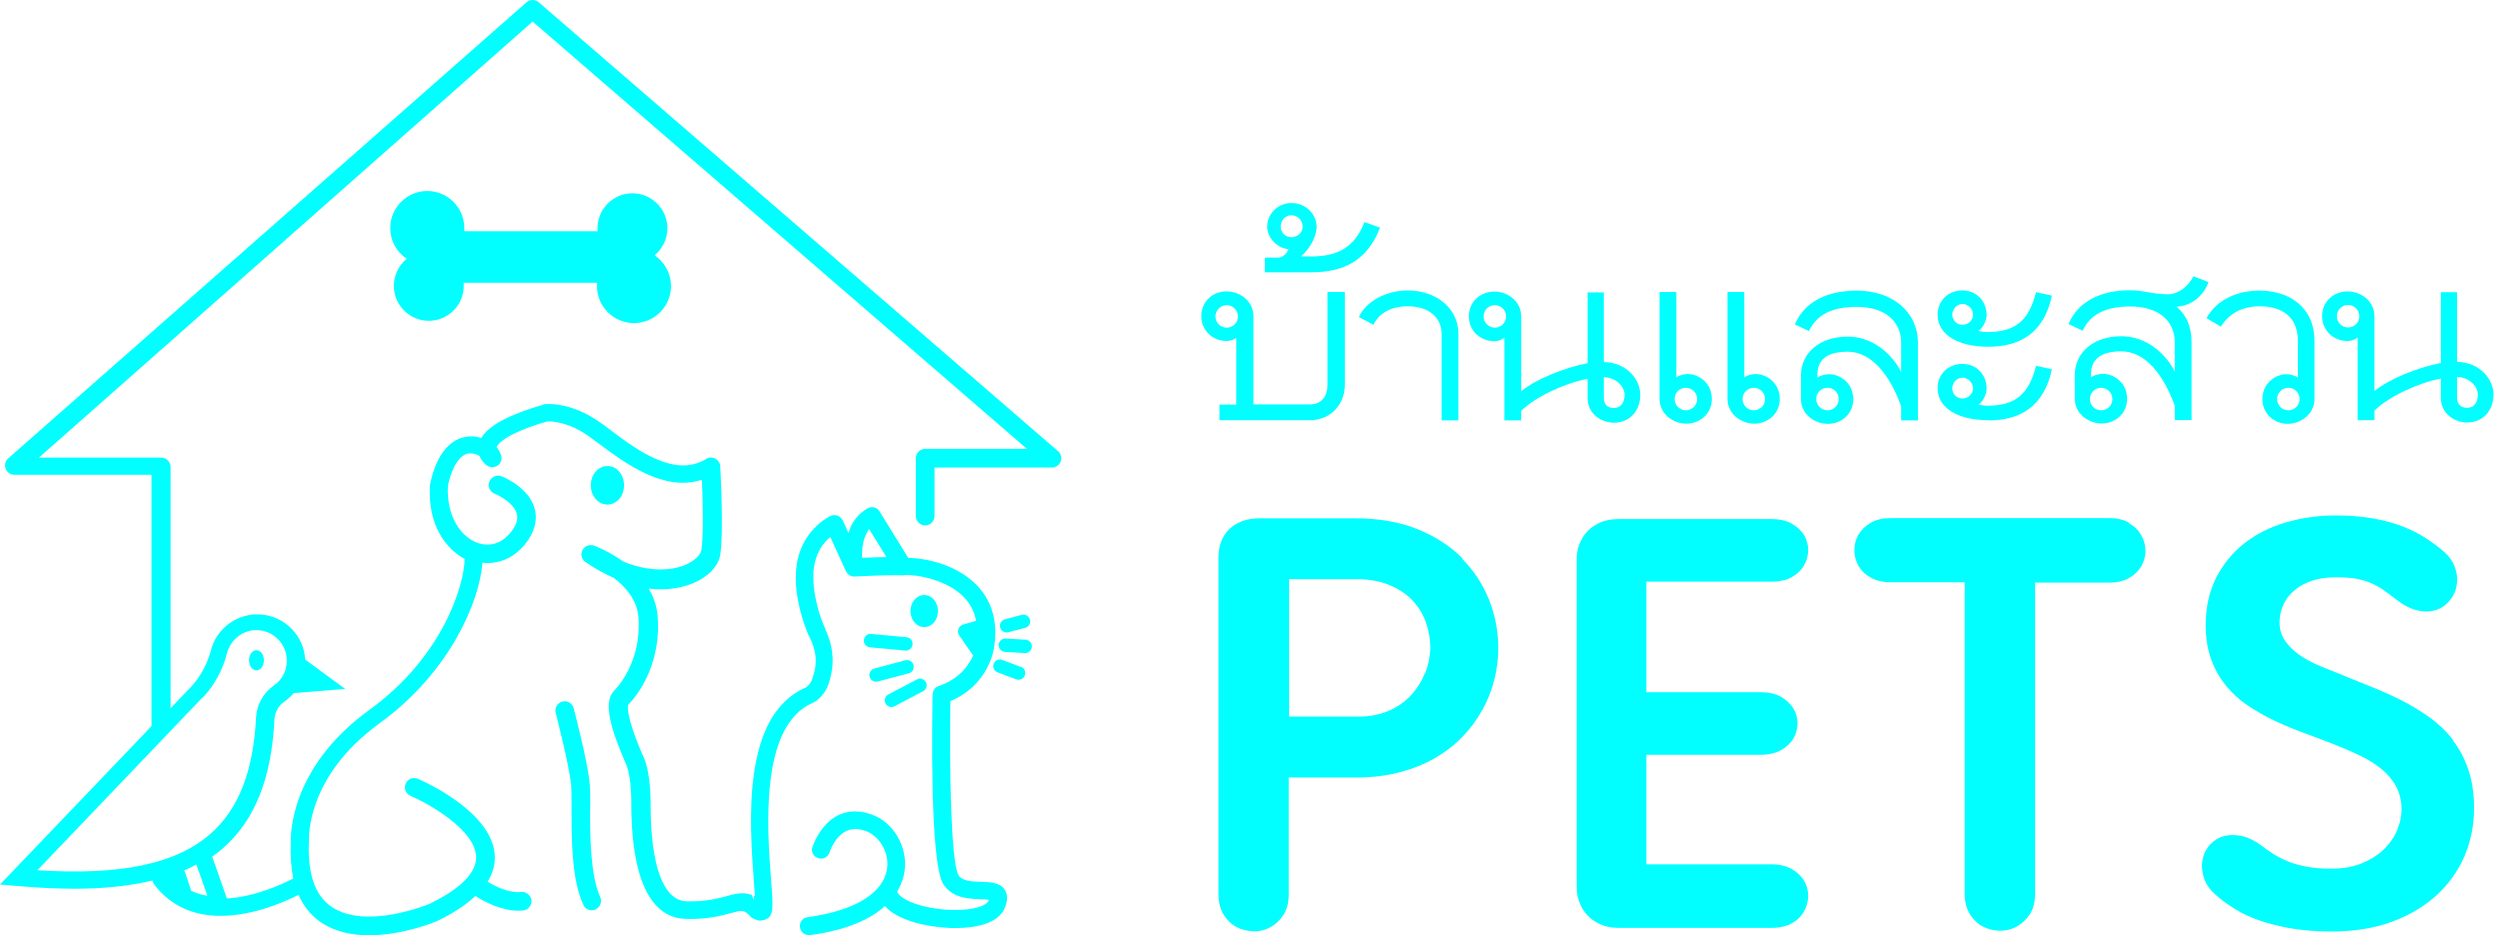 <svg width="131" height="49" viewBox="0 0 131 49" fill="none" xmlns="http://www.w3.org/2000/svg">
<path d="M33.22 16.93C34.29 16.93 35.16 16.06 35.16 14.99C35.16 14.32 34.82 13.73 34.3 13.38C34.71 13.04 34.97 12.53 34.97 11.96C34.97 10.95 34.15 10.13 33.14 10.13C32.13 10.13 31.31 10.95 31.31 11.96C31.31 12.01 31.31 12.07 31.31 12.12H24.33C24.33 12.06 24.33 12.01 24.33 11.95C24.33 10.88 23.46 10.01 22.39 10.01C21.32 10.01 20.45 10.88 20.45 11.95C20.45 12.62 20.79 13.21 21.31 13.56C20.9 13.9 20.64 14.41 20.64 14.98C20.64 15.99 21.46 16.81 22.47 16.81C23.48 16.81 24.3 15.99 24.3 14.98C24.3 14.93 24.3 14.87 24.3 14.82H31.28C31.28 14.88 31.28 14.93 31.28 14.99C31.28 16.06 32.15 16.93 33.22 16.93Z" fill="#01FFFF"/>
<path d="M30.93 42.39C30.93 41.78 30.93 41.29 30.89 40.95C30.77 39.83 30.09 37.22 30.06 37.11C29.99 36.85 29.73 36.69 29.47 36.76C29.21 36.83 29.05 37.09 29.12 37.35C29.12 37.38 29.81 40.01 29.92 41.06C29.95 41.34 29.95 41.83 29.95 42.39C29.95 43.96 29.95 46.1 30.57 47.42C30.65 47.6 30.83 47.7 31.01 47.7C31.08 47.7 31.15 47.69 31.21 47.65C31.45 47.54 31.56 47.25 31.45 47C30.93 45.87 30.92 43.77 30.92 42.38L30.93 42.39Z" fill="#01FFFF"/>
<path d="M31.83 26.44C32.32 26.44 32.7 25.99 32.7 25.43C32.7 24.87 32.32 24.42 31.83 24.42C31.34 24.42 30.96 24.87 30.96 25.43C30.96 25.99 31.34 26.44 31.83 26.44Z" fill="#01FFFF"/>
<path d="M28.23 0.12C28.05 -0.04 27.77 -0.04 27.59 0.12L0.43 24.02C0.28 24.15 0.22 24.37 0.3 24.56C0.37 24.75 0.55 24.88 0.76 24.88H7.94V38.05L0 46.35L0.95 46.43C2 46.52 2.99 46.57 3.9 46.57C5.47 46.57 6.81 46.42 7.99 46.14C8.01 46.19 8.01 46.24 8.04 46.29C8.99 47.58 10.29 47.99 11.56 47.99C13.31 47.99 15 47.22 15.64 46.89C15.91 47.48 16.28 47.96 16.79 48.31C17.54 48.83 18.45 49.01 19.34 49.01C21.1 49.01 22.77 48.32 22.89 48.27C23.75 47.86 24.42 47.41 24.91 46.95C25.38 47.25 26.25 47.72 27.16 47.72C27.24 47.72 27.33 47.72 27.41 47.71C27.68 47.68 27.87 47.44 27.85 47.18C27.82 46.91 27.58 46.72 27.32 46.74C26.68 46.81 25.97 46.46 25.55 46.2C25.81 45.78 25.94 45.35 25.93 44.9C25.88 42.6 22.31 40.99 21.9 40.81C21.65 40.7 21.37 40.81 21.26 41.06C21.15 41.31 21.26 41.59 21.51 41.7C22.46 42.11 24.92 43.49 24.95 44.91C24.97 45.96 23.61 46.83 22.49 47.37C22.46 47.38 19.15 48.76 17.35 47.5C16.5 46.91 16.11 45.76 16.19 44.1C16.19 44.08 16.19 44.06 16.19 44.05C16.19 43.91 16.04 40.69 19.89 37.9C23.63 35.19 25.14 31.44 25.28 29.49C26.12 29.58 26.93 29.24 27.51 28.52C28.01 27.9 28.18 27.27 28.02 26.66C27.72 25.55 26.42 25.01 26.27 24.96C26.02 24.86 25.74 24.99 25.64 25.24C25.54 25.49 25.67 25.77 25.92 25.87C26.17 25.97 26.93 26.37 27.08 26.92C27.16 27.22 27.05 27.54 26.75 27.91C26.28 28.49 25.64 28.68 24.98 28.43C24.17 28.12 23.39 27.08 23.47 25.47C23.53 25.13 23.77 24.23 24.25 23.89C24.41 23.77 24.58 23.73 24.79 23.77C24.93 23.79 25.04 23.84 25.12 23.89C25.22 24.12 25.39 24.3 25.51 24.39C25.68 24.51 25.91 24.51 26.08 24.39C26.25 24.27 26.32 24.05 26.26 23.86C26.22 23.74 26.15 23.58 26.02 23.42C26.09 23.27 26.49 22.72 28.68 22.08C28.86 22.08 29.71 22.08 30.75 22.79C30.94 22.92 31.16 23.09 31.4 23.26C32.7 24.23 34.78 25.8 36.78 25.14C36.83 26.32 36.87 28.16 36.75 28.84C36.71 29.05 36.44 29.37 35.91 29.6C35.53 29.76 34.36 30.13 32.65 29.42C31.9 28.88 31.18 28.61 31.12 28.59C30.89 28.51 30.63 28.61 30.52 28.83C30.41 29.05 30.48 29.32 30.68 29.45C31.2 29.81 31.7 30.08 32.16 30.28C32.77 30.74 33.37 31.42 33.45 32.3C33.65 34.65 32.34 36.03 32.19 36.18C31.67 36.7 31.84 37.83 32.77 39.96L32.82 40.07C32.94 40.36 33.08 41.03 33.08 42.01V42.07C33.08 47.04 34.63 48.12 35.93 48.15C37.06 48.18 37.77 47.99 38.28 47.85C38.89 47.69 38.98 47.66 39.3 48C39.4 48.11 39.5 48.16 39.6 48.18C39.77 48.3 40.04 48.21 40.12 48.18C40.55 48 40.52 47.57 40.4 46.03C40.2 43.43 39.8 38.02 42.59 36.83C42.65 36.8 43.19 36.54 43.43 35.8C43.68 35.04 43.78 34.08 43.23 32.94C43.23 32.94 43.23 32.93 43.23 32.92C43.23 32.92 43.07 32.58 42.92 32.08C42.77 31.58 42.62 30.92 42.62 30.25C42.62 30.08 42.62 29.91 42.65 29.75C42.7 29.39 42.8 29.09 42.93 28.85C43.1 28.52 43.32 28.3 43.51 28.14L44.33 29.94C44.33 29.94 44.34 29.95 44.35 29.96C44.39 30.03 44.44 30.1 44.51 30.14C44.52 30.14 44.53 30.15 44.55 30.16C44.61 30.19 44.68 30.21 44.76 30.21C44.77 30.21 44.78 30.21 44.79 30.21C44.79 30.21 44.87 30.21 45 30.2C45.39 30.18 46.26 30.14 46.84 30.14C47.03 30.14 47.2 30.14 47.29 30.15C47.33 30.15 47.37 30.13 47.42 30.13C48.09 30.11 49.62 30.38 50.51 31.29C50.85 31.64 51.05 32.05 51.15 32.53L50.46 32.73C50.35 32.76 50.26 32.85 50.22 32.96C50.18 33.07 50.2 33.19 50.26 33.29L50.95 34.29C50.95 34.29 50.98 34.31 51 34.33C50.79 34.83 50.29 35.57 49.19 35.95C49 36.01 48.88 36.19 48.87 36.38C48.84 37.82 48.73 45.06 49.4 46.27C49.84 47.06 50.76 47.1 51.38 47.12C51.51 47.12 51.69 47.13 51.81 47.15C51.81 47.17 51.8 47.19 51.79 47.21C51.6 47.64 50.05 47.86 48.5 47.51C47.58 47.3 47.08 46.96 47.01 46.72C47.28 46.27 47.38 45.86 47.41 45.58C47.55 44.35 46.82 43.1 45.7 42.69C45.05 42.45 44.45 42.46 43.92 42.72C42.95 43.2 42.59 44.35 42.57 44.39C42.49 44.64 42.63 44.9 42.88 44.97C43.13 45.05 43.39 44.91 43.47 44.66C43.47 44.66 43.73 43.84 44.34 43.55C44.64 43.4 44.98 43.41 45.38 43.55C46 43.78 46.59 44.56 46.49 45.46C46.34 46.78 44.82 47.72 42.32 48.06C42.06 48.09 41.88 48.33 41.92 48.59C41.95 48.83 42.15 49 42.38 49C42.4 49 42.42 49 42.44 49C44.46 48.73 45.65 48.13 46.37 47.48C46.73 47.89 47.39 48.22 48.29 48.43C48.79 48.54 49.43 48.63 50.06 48.63C51.19 48.63 52.3 48.37 52.64 47.6C52.7 47.46 52.89 47.01 52.66 46.64C52.41 46.24 51.9 46.22 51.41 46.21C50.82 46.19 50.39 46.15 50.22 45.85C49.81 45.1 49.75 40 49.8 36.74C51.81 35.89 52.07 34.04 52.08 33.98C52.31 32.65 52 31.5 51.18 30.66C50.11 29.56 48.49 29.25 47.59 29.23L46.09 26.8C45.96 26.58 45.68 26.51 45.46 26.64C45.2 26.79 44.98 26.98 44.82 27.2C44.64 27.43 44.54 27.68 44.46 27.93L44.16 27.27C44.05 27.04 43.78 26.93 43.54 27.03C43.5 27.05 43.13 27.21 42.72 27.63C42.51 27.84 42.3 28.1 42.12 28.44C41.94 28.78 41.8 29.18 41.74 29.66C41.71 29.87 41.7 30.08 41.7 30.28C41.7 31.09 41.88 31.85 42.05 32.41C42.16 32.77 42.27 33.04 42.33 33.2C42.33 33.2 42.36 33.26 42.38 33.3L42.41 33.36C42.97 34.48 42.69 35.15 42.58 35.52C42.48 35.86 42.27 35.99 42.23 36.02C38.85 37.48 39.28 43.11 39.5 46.14C39.52 46.41 39.54 46.71 39.56 46.96C39.54 46.96 39.52 46.95 39.51 46.94V47.15L39.39 46.9C38.95 46.72 38.53 46.83 38.07 46.96C37.58 47.09 36.98 47.25 35.99 47.23C34.76 47.2 34.09 45.38 34.09 42.12V42.05C34.09 41.1 33.96 40.23 33.75 39.73L33.7 39.62C32.73 37.4 32.91 36.95 32.92 36.92C33.74 36.1 34.64 34.39 34.46 32.27C34.41 31.73 34.24 31.25 33.98 30.84C35.09 30.98 35.9 30.73 36.32 30.56C37.11 30.23 37.64 29.67 37.74 29.07C37.93 27.95 37.75 24.58 37.74 24.44C37.74 24.27 37.63 24.11 37.48 24.03C37.33 23.95 37.14 23.96 37 24.05C35.36 25.07 33.34 23.55 32.01 22.55C31.76 22.36 31.53 22.19 31.32 22.05C29.85 21.05 28.61 21.17 28.56 21.18C28.53 21.18 28.5 21.18 28.48 21.2C26.67 21.73 25.61 22.29 25.22 22.95C25.14 22.93 25.06 22.91 24.97 22.89C24.51 22.82 24.07 22.92 23.7 23.19C22.8 23.84 22.56 25.27 22.53 25.43C22.53 25.45 22.53 25.46 22.53 25.48C22.41 27.53 23.38 28.77 24.35 29.29C24.33 30.63 23.23 34.4 19.34 37.21C15.19 40.22 15.22 43.78 15.24 44.18C15.21 44.87 15.26 45.49 15.37 46.03C14.99 46.23 13.47 46.99 11.89 47.08L11.12 44.89C11.31 44.75 11.5 44.61 11.67 44.46C13.35 43 14.23 40.79 14.38 37.71C14.4 37.32 14.59 36.97 14.92 36.75C15.1 36.63 15.25 36.48 15.39 36.32L18.09 36.1L15.99 34.56C15.96 33.91 15.67 33.3 15.19 32.86C14.67 32.38 14 32.15 13.29 32.2C12.24 32.28 11.34 33.02 11.06 34.04V34.06C10.85 34.82 10.49 35.49 9.99 36.01L8.94 37.11V24.47C8.94 24.2 8.72 23.98 8.45 23.98H2.04L27.91 1.13L53.81 23.52H48.48C48.21 23.52 47.99 23.74 47.99 24.01V27.04C47.99 27.31 48.21 27.53 48.48 27.53C48.75 27.53 48.97 27.31 48.97 27.04V24.5H55.12C55.32 24.5 55.51 24.37 55.58 24.18C55.65 23.99 55.6 23.77 55.44 23.64L28.23 0.12ZM45.32 28.15C45.38 27.99 45.45 27.85 45.54 27.72L46.45 29.19C46.12 29.19 45.76 29.21 45.45 29.22C45.35 29.22 45.25 29.22 45.17 29.23C45.17 29.19 45.17 29.16 45.17 29.12C45.17 28.83 45.2 28.46 45.32 28.14V28.15ZM9.65 45.61C9.87 45.52 10.08 45.41 10.29 45.3L10.87 46.94C10.57 46.89 10.29 46.8 10.02 46.68L9.66 45.6L9.65 45.61ZM10.62 36.56C11.22 35.93 11.67 35.12 11.9 34.21C12.08 33.55 12.66 33.07 13.32 33.02C13.36 33.02 13.4 33.02 13.44 33.02C13.84 33.02 14.23 33.17 14.52 33.45C14.85 33.76 15.03 34.17 15.03 34.62C15.03 35.14 14.78 35.63 14.35 35.92C13.79 36.31 13.46 36.92 13.42 37.59C13.28 40.41 12.5 42.41 11.02 43.7C9.22 45.27 6.33 45.88 1.96 45.6L10.6 36.56H10.62Z" fill="#01FFFF"/>
<path d="M13.44 35.13C13.65 35.13 13.83 34.89 13.83 34.6C13.83 34.31 13.66 34.07 13.44 34.07C13.22 34.07 13.05 34.31 13.05 34.6C13.05 34.89 13.22 35.13 13.44 35.13Z" fill="#01FFFF"/>
<path d="M49.15 32.02C49.15 31.55 48.83 31.18 48.43 31.18C48.03 31.18 47.71 31.55 47.71 32.02C47.71 32.49 48.03 32.86 48.43 32.86C48.83 32.86 49.15 32.49 49.15 32.02Z" fill="#01FFFF"/>
<path d="M47.87 34.85C47.82 34.66 47.63 34.55 47.44 34.6L45.82 35.03C45.63 35.08 45.52 35.27 45.57 35.46C45.61 35.62 45.75 35.72 45.91 35.72C45.94 35.72 45.97 35.72 46 35.71L47.62 35.28C47.81 35.23 47.92 35.04 47.87 34.85Z" fill="#01FFFF"/>
<path d="M46.71 37.05C46.76 37.05 46.82 37.04 46.87 37.01L48.37 36.22C48.54 36.13 48.61 35.92 48.52 35.75C48.43 35.58 48.22 35.51 48.05 35.6L46.55 36.39C46.38 36.48 46.31 36.69 46.4 36.86C46.46 36.98 46.58 37.05 46.71 37.05Z" fill="#01FFFF"/>
<path d="M45.65 33.22C45.45 33.2 45.29 33.34 45.27 33.54C45.25 33.73 45.39 33.9 45.59 33.92L47.44 34.09H47.47C47.65 34.09 47.8 33.95 47.82 33.77C47.84 33.58 47.7 33.41 47.5 33.39L45.65 33.22Z" fill="#01FFFF"/>
<path d="M52.75 33.14C52.75 33.14 52.81 33.14 52.84 33.13L53.72 32.9C53.91 32.85 54.02 32.66 53.97 32.47C53.92 32.28 53.73 32.17 53.54 32.22L52.66 32.45C52.47 32.5 52.36 32.69 52.41 32.88C52.45 33.04 52.59 33.14 52.75 33.14Z" fill="#01FFFF"/>
<path d="M53.5 34.95L52.52 34.58C52.34 34.51 52.14 34.6 52.07 34.78C52 34.96 52.09 35.16 52.27 35.23L53.25 35.6C53.25 35.6 53.33 35.62 53.37 35.62C53.51 35.62 53.65 35.53 53.7 35.39C53.77 35.21 53.68 35.01 53.5 34.94V34.95Z" fill="#01FFFF"/>
<path d="M53.74 33.52L52.7 33.46C52.5 33.45 52.34 33.6 52.33 33.79C52.32 33.98 52.47 34.15 52.66 34.16L53.7 34.22H53.72C53.9 34.22 54.06 34.08 54.07 33.89C54.08 33.7 53.93 33.53 53.74 33.52Z" fill="#01FFFF"/>
<path d="M104.19 22.03C105.87 22.03 107.11 21.29 107.52 19.35L106.69 19.17C106.31 20.67 105.6 21.26 104.13 21.26C103.98 21.26 103.78 21.23 103.66 21.2C103.9 21.08 104.1 20.64 104.1 20.37C104.1 19.66 103.6 19.07 102.83 19.07C102.06 19.07 101.53 19.63 101.53 20.34C101.53 21.43 102.68 22.02 104.18 22.02L104.19 22.03ZM102.83 19.79C103.13 19.79 103.39 20.06 103.39 20.35C103.39 20.64 103.13 20.88 102.83 20.88C102.53 20.88 102.3 20.65 102.3 20.35C102.3 20.05 102.54 19.79 102.83 19.79Z" fill="#01FFFF"/>
<path d="M91.93 22.2C92.61 22.2 93.26 21.7 93.26 20.9C93.26 20.1 92.61 19.6 91.99 19.6C91.81 19.6 91.55 19.66 91.4 19.78V15.3H90.52V20.9C90.52 21.69 91.23 22.2 91.93 22.2ZM91.9 20.32C92.22 20.32 92.49 20.58 92.49 20.91C92.49 21.24 92.23 21.5 91.9 21.5C91.57 21.5 91.31 21.24 91.31 20.91C91.31 20.58 91.58 20.32 91.9 20.32Z" fill="#01FFFF"/>
<path d="M116.38 17.11C116.82 16.4 117.53 16.05 118.41 16.05C119.68 16.05 120.41 16.7 120.41 17.85V19.79C120.26 19.67 120 19.61 119.82 19.61C119.2 19.61 118.55 20.11 118.55 20.91C118.55 21.71 119.2 22.21 119.87 22.21C120.54 22.21 121.28 21.71 121.28 20.91V17.85C121.28 16.17 120.04 15.23 118.39 15.23C117.15 15.23 116.12 15.76 115.62 16.67L116.36 17.11H116.38ZM120.5 20.91C120.5 21.23 120.24 21.5 119.91 21.5C119.58 21.5 119.32 21.24 119.32 20.91C119.32 20.58 119.59 20.32 119.91 20.32C120.23 20.32 120.5 20.58 120.5 20.91Z" fill="#01FFFF"/>
<path d="M104.19 18.17C105.87 18.17 107.11 17.43 107.52 15.49L106.69 15.31C106.31 16.81 105.6 17.4 104.13 17.4C103.98 17.4 103.78 17.37 103.66 17.34C103.9 17.22 104.1 16.78 104.1 16.52C104.1 15.81 103.6 15.22 102.83 15.22C102.06 15.22 101.53 15.78 101.53 16.49C101.53 17.58 102.68 18.17 104.18 18.17H104.19ZM102.83 15.93C103.13 15.93 103.39 16.19 103.39 16.49C103.39 16.79 103.13 17.02 102.83 17.02C102.53 17.02 102.3 16.78 102.3 16.49C102.3 16.2 102.54 15.93 102.83 15.93Z" fill="#01FFFF"/>
<path d="M128.75 18.96V15.31H127.9V19.02C126.69 19.26 125.22 19.84 124.42 20.49V16.57C124.42 15.77 123.71 15.27 123.01 15.27C122.31 15.27 121.68 15.77 121.68 16.57C121.68 17.37 122.33 17.87 123.01 17.87C123.19 17.87 123.39 17.81 123.54 17.69V22.02H124.42V21.52C125.16 20.78 126.75 20.05 127.9 19.84V20.84C127.9 21.72 128.67 22.14 129.28 22.14C130.07 22.14 130.66 21.55 130.66 20.67C130.66 19.9 129.98 18.99 128.75 18.96ZM123.04 17.16C122.72 17.16 122.45 16.9 122.45 16.57C122.45 16.24 122.72 15.98 123.04 15.98C123.36 15.98 123.63 16.25 123.63 16.57C123.63 16.89 123.37 17.16 123.04 17.16ZM129.28 21.37C128.93 21.37 128.75 21.16 128.75 20.84V19.75C129.46 19.78 129.84 20.31 129.84 20.66C129.84 21.1 129.63 21.37 129.28 21.37Z" fill="#01FFFF"/>
<path d="M88.37 22.2C89.05 22.2 89.7 21.7 89.7 20.9C89.7 20.1 89.05 19.6 88.43 19.6C88.25 19.6 87.99 19.66 87.84 19.78V15.3H86.96V20.9C86.96 21.69 87.67 22.2 88.37 22.2ZM88.34 20.32C88.66 20.32 88.93 20.58 88.93 20.91C88.93 21.24 88.66 21.5 88.34 21.5C88.02 21.5 87.75 21.24 87.75 20.91C87.75 20.58 88.01 20.32 88.34 20.32Z" fill="#01FFFF"/>
<path d="M64.78 17.7V21.2H63.9V22.02H68.64C69.67 22.02 70.47 21.25 70.47 20.16V15.3H69.56V20.16C69.56 20.81 69.21 21.19 68.65 21.19H65.68V16.57C65.68 15.77 64.97 15.27 64.27 15.27C63.57 15.27 62.95 15.77 62.95 16.57C62.95 17.37 63.6 17.87 64.27 17.87C64.45 17.87 64.65 17.81 64.8 17.69L64.78 17.7ZM63.69 16.58C63.69 16.26 63.96 15.99 64.28 15.99C64.6 15.99 64.87 16.26 64.87 16.58C64.87 16.9 64.61 17.17 64.28 17.17C63.95 17.17 63.69 16.91 63.69 16.58Z" fill="#01FFFF"/>
<path d="M72.32 11.93L71.5 11.64C70.97 12.99 70.06 13.44 68.7 13.44H68.17C68.61 13.06 68.99 12.41 68.99 11.88C68.99 11.23 68.43 10.64 67.67 10.64C66.96 10.64 66.4 11.2 66.4 11.88C66.4 12.44 66.9 13 67.52 13.06C67.43 13.24 67.31 13.44 67.02 13.5H66.28V14.27H68.69C70.43 14.27 71.64 13.65 72.31 11.94L72.32 11.93ZM67.67 12.43C67.35 12.43 67.11 12.19 67.11 11.87C67.11 11.55 67.35 11.28 67.67 11.28C67.99 11.28 68.26 11.55 68.26 11.87C68.26 12.19 67.99 12.43 67.67 12.43Z" fill="#01FFFF"/>
<path d="M83.19 20.85C83.19 21.73 83.96 22.15 84.57 22.15C85.37 22.15 85.95 21.56 85.95 20.68C85.95 19.91 85.27 19 84.04 18.97V15.32H83.19V19.03C81.98 19.27 80.51 19.85 79.71 20.5V16.58C79.71 15.78 79 15.28 78.3 15.28C77.6 15.28 76.97 15.78 76.97 16.58C76.97 17.38 77.62 17.88 78.3 17.88C78.48 17.88 78.68 17.82 78.83 17.7V22.03H79.71V21.53C80.45 20.79 82.04 20.06 83.19 19.85V20.85ZM84.04 19.76C84.75 19.79 85.13 20.32 85.13 20.67C85.13 21.11 84.92 21.38 84.57 21.38C84.22 21.38 84.04 21.17 84.04 20.85V19.76ZM78.33 17.17C78.01 17.17 77.74 16.91 77.74 16.58C77.74 16.25 78 15.99 78.33 15.99C78.66 15.99 78.92 16.26 78.92 16.58C78.92 16.9 78.66 17.17 78.33 17.17Z" fill="#01FFFF"/>
<path d="M95.85 19.61C95.67 19.61 95.38 19.67 95.23 19.79V19.64C95.23 18.85 95.73 18.43 96.82 18.43C98.06 18.43 99.03 19.64 99.62 21.29V22.03H100.5V17.97C100.5 16.35 99.18 15.23 97.29 15.23C95.73 15.23 94.55 15.82 94.05 17L94.79 17.35C95.2 16.47 96.03 16.08 97.29 16.08C98.79 16.08 99.62 16.85 99.62 17.96V19.49C99.18 18.61 98.18 17.64 96.82 17.64C95.32 17.64 94.37 18.52 94.37 19.67V20.91C94.37 21.7 95.08 22.21 95.78 22.21C96.48 22.21 97.11 21.71 97.11 20.91C97.11 20.11 96.46 19.61 95.84 19.61H95.85ZM95.76 21.5C95.44 21.5 95.17 21.24 95.17 20.91C95.17 20.58 95.43 20.32 95.76 20.32C96.09 20.32 96.35 20.58 96.35 20.91C96.35 21.24 96.09 21.5 95.76 21.5Z" fill="#01FFFF"/>
<path d="M71.2 16.61L71.97 17.02C72.26 16.4 72.91 16.05 73.77 16.05C74.83 16.05 75.54 16.61 75.54 17.49V22.03H76.42V17.49C76.42 16.14 75.24 15.22 73.77 15.22C72.65 15.22 71.59 15.78 71.21 16.6L71.2 16.61Z" fill="#01FFFF"/>
<path d="M115.73 14.78L114.93 14.48C114.64 15.07 114.08 15.42 113.63 15.42C112.69 15.42 112.39 15.21 111.63 15.21C110.07 15.21 108.89 15.8 108.39 16.98L109.13 17.33C109.54 16.45 110.37 16.06 111.63 16.06C113.13 16.06 113.96 16.83 113.96 17.94V19.47C113.52 18.59 112.52 17.62 111.16 17.62C109.66 17.62 108.72 18.5 108.72 19.65V20.89C108.72 21.68 109.43 22.19 110.13 22.19C110.83 22.19 111.46 21.69 111.46 20.89C111.46 20.09 110.81 19.59 110.19 19.59C110.01 19.59 109.72 19.65 109.57 19.77V19.62C109.57 18.83 110.07 18.41 111.16 18.41C112.4 18.41 113.37 19.62 113.96 21.27V22.01H114.84V17.95C114.84 17.1 114.55 16.48 114.05 16.07C114.79 16.04 115.46 15.54 115.73 14.77V14.78ZM110.1 20.32C110.42 20.32 110.69 20.58 110.69 20.91C110.69 21.24 110.43 21.5 110.1 21.5C109.77 21.5 109.51 21.24 109.51 20.91C109.51 20.58 109.78 20.32 110.1 20.32Z" fill="#01FFFF"/>
<path d="M76.63 29.25C76 28.62 75.22 28.11 74.28 27.73C73.34 27.35 72.25 27.16 71.01 27.16H66.04C65.66 27.16 65.34 27.21 65.06 27.32C64.79 27.43 64.56 27.57 64.38 27.76C64.2 27.95 64.07 28.16 63.98 28.41C63.89 28.66 63.85 28.92 63.85 29.21V46.85C63.85 47.28 63.94 47.64 64.12 47.93C64.3 48.22 64.53 48.44 64.8 48.58C65.07 48.72 65.37 48.79 65.69 48.8C66.01 48.81 66.31 48.73 66.58 48.58C66.85 48.43 67.08 48.21 67.26 47.93C67.44 47.64 67.53 47.28 67.53 46.85V40.74H71.09C71.9 40.74 72.64 40.65 73.33 40.47C74.01 40.29 74.63 40.05 75.18 39.73C75.73 39.41 76.22 39.04 76.63 38.61C77.05 38.18 77.39 37.71 77.67 37.21C77.95 36.71 78.16 36.18 78.3 35.63C78.44 35.08 78.51 34.52 78.51 33.96C78.51 33.09 78.35 32.25 78.03 31.44C77.71 30.63 77.24 29.91 76.61 29.27L76.63 29.25ZM74.66 35.28C74.49 35.71 74.25 36.09 73.94 36.43C73.62 36.77 73.24 37.04 72.78 37.24C72.32 37.44 71.79 37.55 71.2 37.55H67.55V30.35H71.07C71.74 30.35 72.32 30.45 72.81 30.66C73.3 30.86 73.7 31.13 74.02 31.47C74.33 31.8 74.57 32.19 74.72 32.62C74.87 33.05 74.95 33.5 74.95 33.95C74.94 34.41 74.84 34.86 74.68 35.29L74.66 35.28Z" fill="#01FFFF"/>
<path d="M92.83 30.48C93.25 30.48 93.61 30.4 93.89 30.24C94.18 30.08 94.39 29.87 94.53 29.63C94.67 29.39 94.74 29.13 94.75 28.84C94.75 28.55 94.68 28.29 94.54 28.05C94.39 27.81 94.18 27.61 93.89 27.44C93.6 27.28 93.25 27.2 92.83 27.2H84.81C84.45 27.2 84.14 27.26 83.87 27.37C83.6 27.49 83.37 27.64 83.19 27.83C83.01 28.02 82.87 28.24 82.77 28.49C82.67 28.74 82.62 28.99 82.62 29.25V46.53C82.62 46.79 82.67 47.05 82.77 47.3C82.87 47.55 83 47.78 83.19 47.97C83.37 48.17 83.6 48.32 83.87 48.44C84.14 48.56 84.45 48.62 84.81 48.62H92.83C93.25 48.62 93.61 48.54 93.89 48.38C94.18 48.22 94.39 48.01 94.53 47.76C94.67 47.51 94.74 47.24 94.75 46.96C94.75 46.67 94.68 46.41 94.54 46.16C94.39 45.91 94.18 45.71 93.89 45.54C93.6 45.38 93.25 45.29 92.83 45.29H86.27V39.55H92.24C92.67 39.55 93.03 39.47 93.32 39.31C93.61 39.15 93.83 38.94 93.97 38.7C94.11 38.46 94.19 38.2 94.19 37.91C94.19 37.62 94.12 37.36 93.97 37.12C93.82 36.88 93.61 36.68 93.32 36.51C93.03 36.35 92.67 36.27 92.24 36.27H86.27V30.48H92.83Z" fill="#01FFFF"/>
<path d="M111.58 27.4C111.29 27.23 110.94 27.15 110.52 27.15H99.08C98.66 27.15 98.3 27.23 98.02 27.4C97.73 27.57 97.52 27.78 97.38 28.02C97.24 28.27 97.17 28.54 97.17 28.83C97.17 29.12 97.24 29.39 97.38 29.64C97.52 29.89 97.73 30.1 98.02 30.26C98.31 30.43 98.66 30.51 99.08 30.51H102.95V46.82C102.95 47.25 103.04 47.61 103.22 47.9C103.4 48.19 103.63 48.41 103.9 48.55C104.17 48.69 104.47 48.76 104.79 48.77C105.11 48.77 105.41 48.7 105.68 48.55C105.95 48.4 106.18 48.18 106.37 47.9C106.55 47.61 106.64 47.25 106.64 46.82V30.53H110.51C110.93 30.53 111.29 30.45 111.57 30.28C111.86 30.11 112.07 29.91 112.21 29.66C112.35 29.41 112.43 29.14 112.42 28.85C112.42 28.56 112.34 28.29 112.2 28.04C112.06 27.79 111.85 27.58 111.56 27.42L111.58 27.4Z" fill="#01FFFF"/>
<path d="M128.53 38.76C128.18 38.31 127.77 37.92 127.31 37.59C126.84 37.26 126.34 36.95 125.8 36.68C125.26 36.41 124.7 36.16 124.11 35.93C123.53 35.7 122.95 35.46 122.37 35.22C122.07 35.11 121.75 34.98 121.41 34.83C121.07 34.68 120.75 34.5 120.46 34.3C120.17 34.09 119.93 33.85 119.74 33.58C119.55 33.31 119.45 32.99 119.45 32.62C119.45 32.3 119.51 32 119.64 31.71C119.77 31.42 119.95 31.17 120.2 30.96C120.44 30.74 120.75 30.57 121.12 30.44C121.49 30.31 121.92 30.25 122.41 30.25C122.81 30.25 123.15 30.27 123.43 30.32C123.71 30.37 123.97 30.44 124.21 30.54C124.45 30.64 124.68 30.77 124.9 30.92C125.12 31.08 125.37 31.26 125.65 31.48C126.05 31.78 126.43 31.95 126.79 32.01C127.15 32.07 127.47 32.04 127.74 31.93C128.02 31.82 128.24 31.64 128.42 31.4C128.6 31.16 128.71 30.89 128.74 30.59C128.78 30.3 128.74 29.99 128.62 29.68C128.5 29.37 128.29 29.09 127.97 28.83C127.7 28.6 127.39 28.38 127.05 28.16C126.71 27.94 126.32 27.75 125.88 27.58C125.44 27.41 124.93 27.27 124.37 27.17C123.8 27.07 123.15 27.01 122.41 27.01C121.5 27.01 120.63 27.13 119.8 27.37C118.97 27.61 118.25 27.97 117.63 28.45C117.01 28.93 116.51 29.53 116.14 30.25C115.77 30.97 115.58 31.81 115.58 32.76C115.58 33.44 115.68 34.04 115.87 34.56C116.06 35.08 116.32 35.54 116.65 35.94C116.98 36.34 117.36 36.69 117.8 36.98C118.24 37.27 118.7 37.54 119.2 37.77C119.69 38 120.2 38.22 120.71 38.4C121.23 38.59 121.73 38.78 122.22 38.97C122.71 39.16 123.18 39.36 123.62 39.57C124.06 39.78 124.44 40.02 124.77 40.28C125.1 40.55 125.36 40.85 125.55 41.2C125.74 41.55 125.84 41.95 125.84 42.42C125.84 42.75 125.77 43.1 125.62 43.47C125.48 43.83 125.25 44.17 124.95 44.47C124.65 44.77 124.27 45.02 123.8 45.22C123.33 45.42 122.78 45.52 122.14 45.52C121.65 45.52 121.22 45.48 120.85 45.41C120.48 45.34 120.16 45.25 119.87 45.13C119.58 45.01 119.33 44.88 119.11 44.74C118.89 44.6 118.68 44.45 118.49 44.3C118.07 44 117.69 43.83 117.32 43.78C116.96 43.73 116.64 43.76 116.36 43.87C116.09 43.99 115.86 44.16 115.69 44.4C115.52 44.64 115.42 44.91 115.39 45.2C115.36 45.49 115.41 45.79 115.52 46.1C115.64 46.41 115.85 46.68 116.15 46.93C116.42 47.17 116.74 47.4 117.11 47.63C117.47 47.86 117.9 48.06 118.39 48.23C118.88 48.4 119.44 48.54 120.06 48.65C120.68 48.75 121.39 48.81 122.17 48.81C123.36 48.81 124.41 48.64 125.34 48.3C126.26 47.96 127.04 47.49 127.68 46.91C128.32 46.32 128.8 45.64 129.14 44.86C129.47 44.08 129.64 43.24 129.64 42.35C129.64 41.59 129.54 40.91 129.34 40.33C129.14 39.75 128.87 39.23 128.52 38.78L128.53 38.76Z" fill="#01FFFF"/>
</svg>

